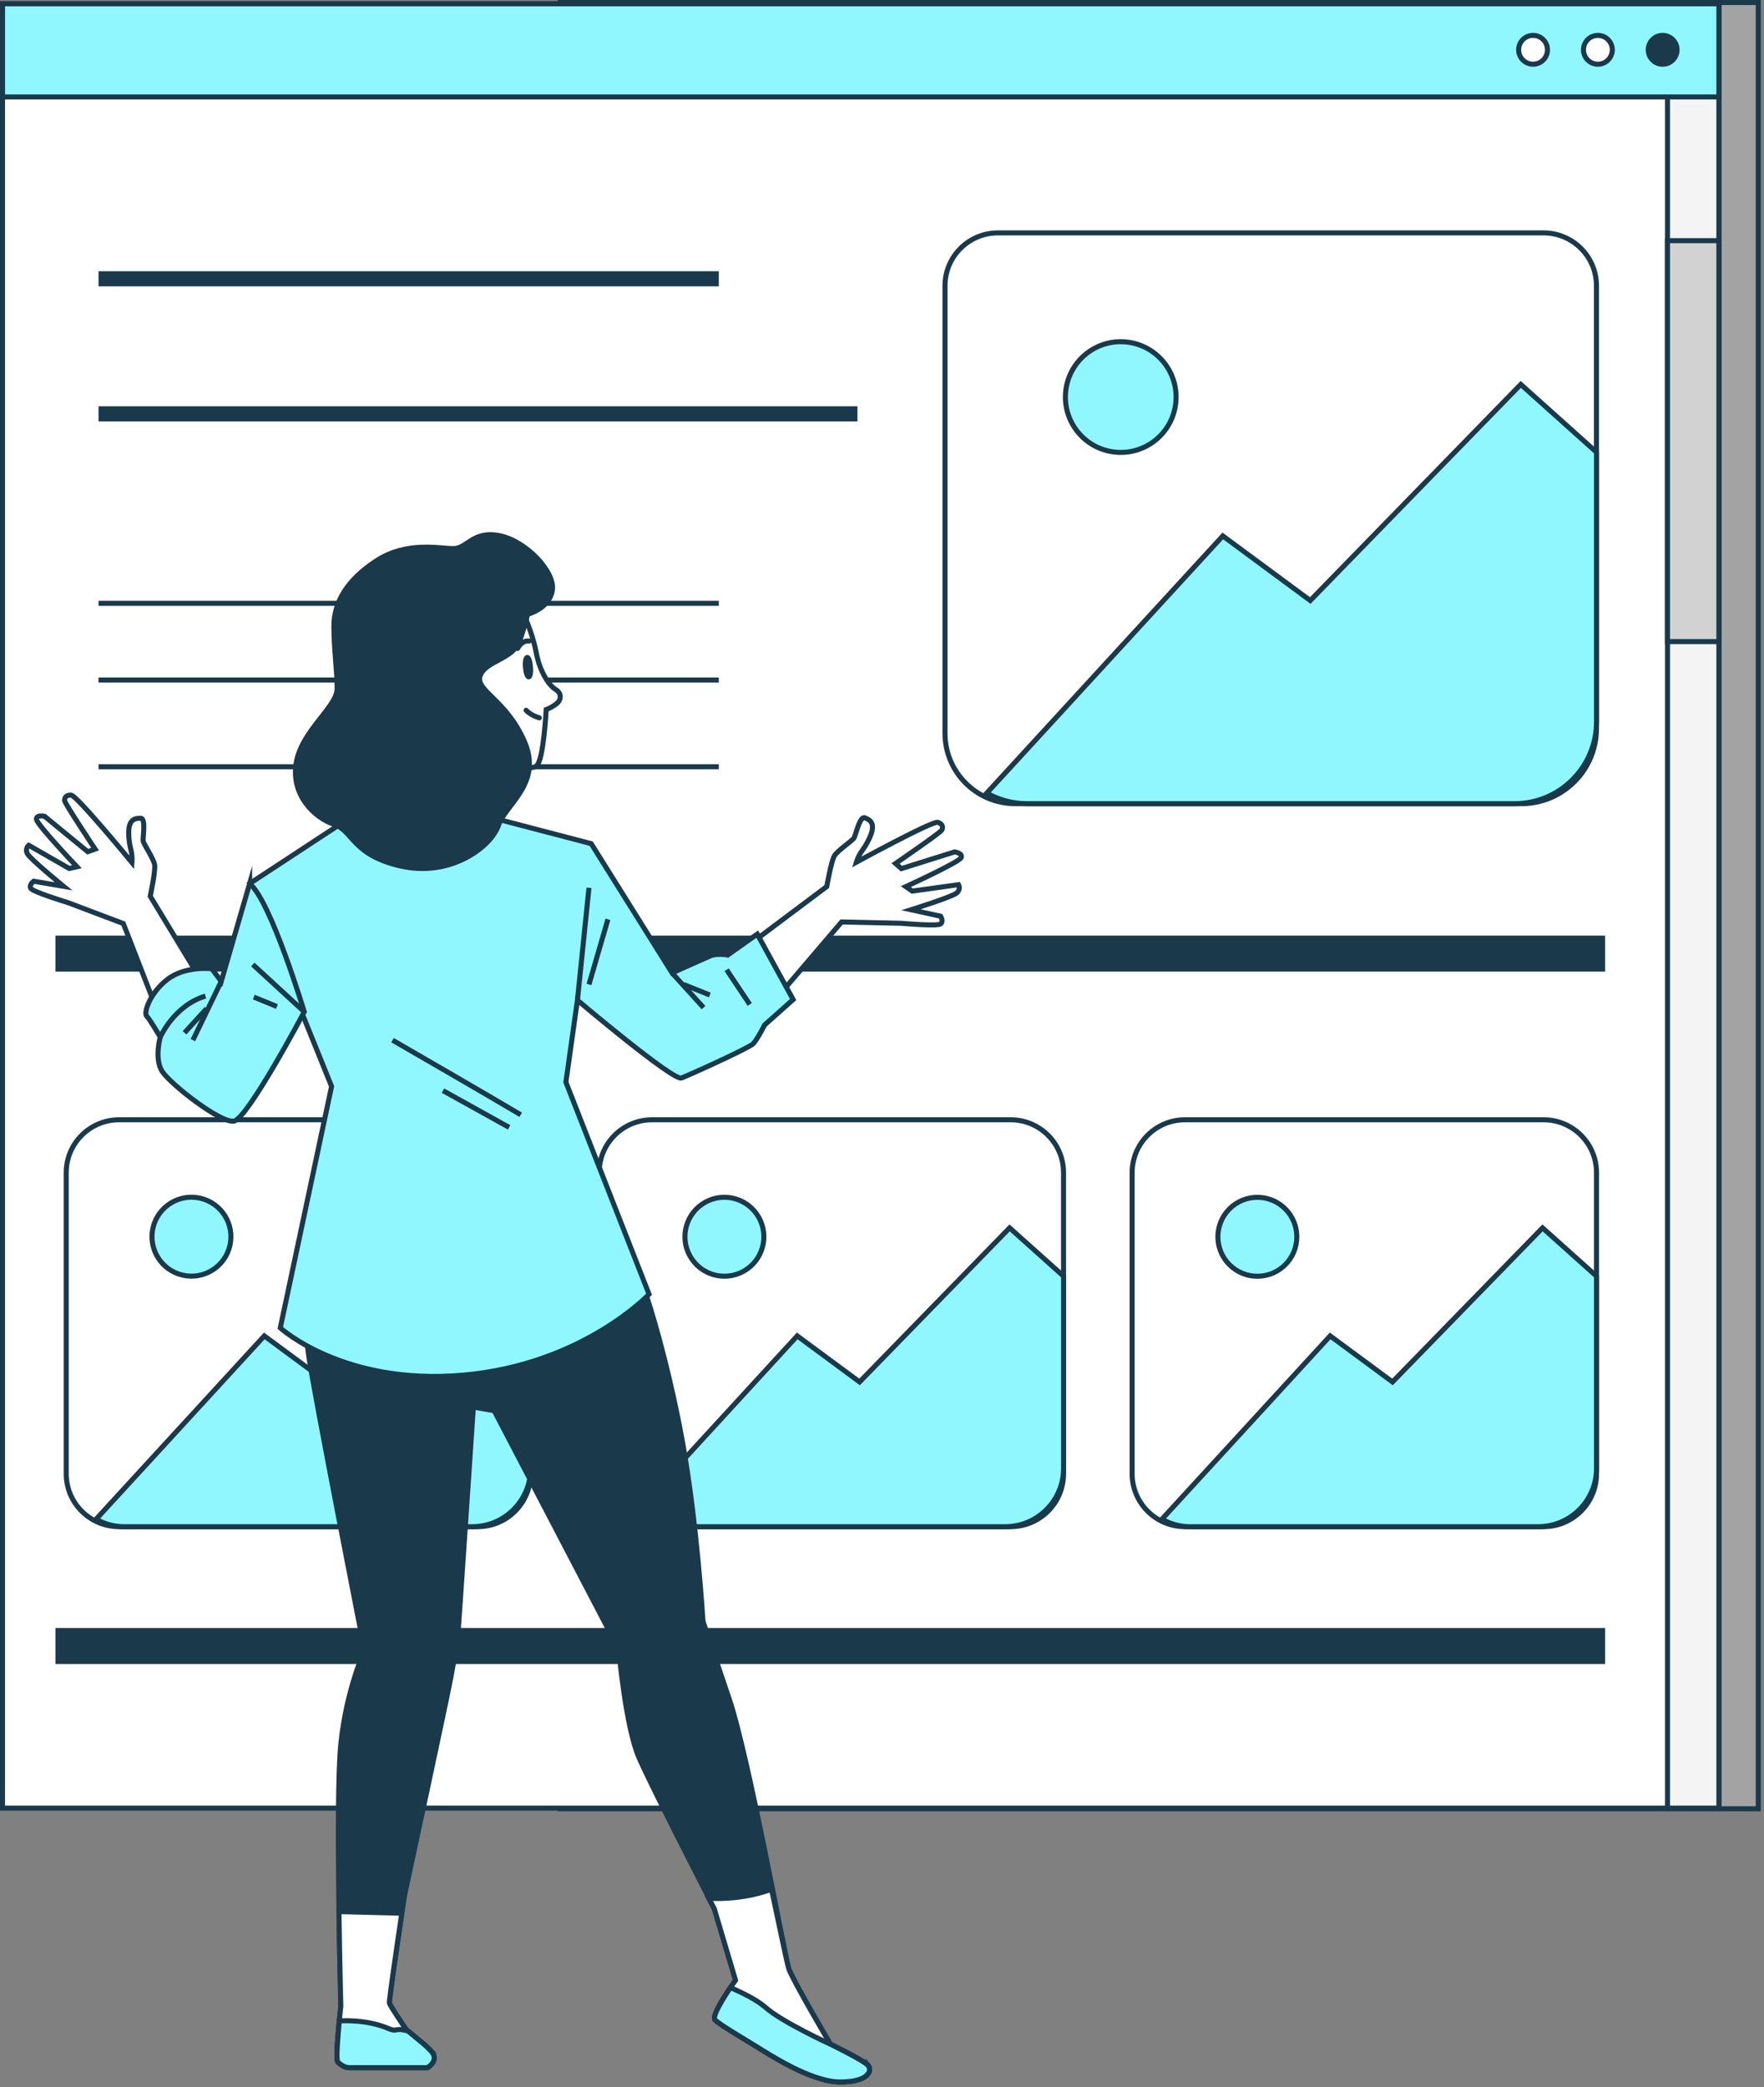 <svg width="350" height="414" viewBox="0 0 350 414" fill="none" xmlns="http://www.w3.org/2000/svg">
<rect x="0" y="0" width="350" height="414" fill="#808080" stroke="none"/>
<g clip-path="url(#clip0_840_37830)">
<path d="M348.86 0.5H111.14V358.8H348.86V0.5Z" fill="#A3A3A3" stroke="#1A394B" stroke-miterlimit="10"/>
<path d="M341.05 0.75H0.5V358.66H341.05V0.75Z" fill="white" stroke="#1A394B" stroke-miterlimit="10"/>
<path d="M318.47 185.59H11V192.73H318.47V185.59Z" fill="#1A394B"/>
<path d="M318.47 322.93H11V330.07H318.47V322.93Z" fill="#1A394B"/>
<path d="M341.05 0.75H330.85V358.66H341.05V0.75Z" fill="#F4F4F4" stroke="#1A394B" stroke-miterlimit="10"/>
<path d="M94.79 222.121H23.63C17.837 222.121 13.14 226.818 13.14 232.611V292.341C13.14 298.135 17.837 302.831 23.63 302.831H94.79C100.584 302.831 105.28 298.135 105.28 292.341V232.611C105.28 226.818 100.584 222.121 94.79 222.121Z" fill="white" stroke="#1A394B" stroke-miterlimit="10"/>
<path d="M24.73 302.842H93.7C100.1 302.842 105.29 297.653 105.29 291.253V253.152L94.58 243.562L64.81 274.122L52.44 264.992L19.06 301.353C20.74 302.303 22.68 302.853 24.74 302.853L24.73 302.842Z" fill="#90F7FF" stroke="#1A394B" stroke-miterlimit="10"/>
<path d="M45.607 247.109C46.601 242.901 43.994 238.684 39.785 237.69C35.577 236.697 31.359 239.303 30.366 243.512C29.373 247.721 31.979 251.938 36.188 252.931C40.397 253.925 44.614 251.318 45.607 247.109Z" fill="#90F7FF" stroke="#1A394B" stroke-miterlimit="10"/>
<path d="M200.53 222.121H129.37C123.576 222.121 118.88 226.818 118.88 232.611V292.341C118.88 298.135 123.576 302.831 129.37 302.831H200.53C206.323 302.831 211.02 298.135 211.02 292.341V232.611C211.02 226.818 206.323 222.121 200.53 222.121Z" fill="white" stroke="#1A394B" stroke-miterlimit="10"/>
<path d="M130.47 302.842H199.44C205.84 302.842 211.03 297.653 211.03 291.253V253.152L200.32 243.562L170.55 274.122L158.18 264.992L124.8 301.353C126.48 302.303 128.42 302.853 130.48 302.853L130.47 302.842Z" fill="#90F7FF" stroke="#1A394B" stroke-miterlimit="10"/>
<path d="M147.59 252.136C151.353 250.005 152.676 245.228 150.546 241.465C148.415 237.702 143.637 236.378 139.874 238.509C136.111 240.64 134.788 245.418 136.919 249.181C139.049 252.944 143.827 254.267 147.59 252.136Z" fill="#90F7FF" stroke="#1A394B" stroke-miterlimit="10"/>
<path d="M306.28 222.121H235.12C229.326 222.121 224.63 226.818 224.63 232.611V292.341C224.63 298.135 229.326 302.831 235.12 302.831H306.28C312.073 302.831 316.77 298.135 316.77 292.341V232.611C316.77 226.818 312.073 222.121 306.28 222.121Z" fill="white" stroke="#1A394B" stroke-miterlimit="10"/>
<path d="M236.21 302.842H305.18C311.58 302.842 316.77 297.653 316.77 291.253V253.152L306.06 243.562L276.29 274.122L263.92 264.992L230.54 301.353C232.22 302.303 234.16 302.853 236.22 302.853L236.21 302.842Z" fill="#90F7FF" stroke="#1A394B" stroke-miterlimit="10"/>
<path d="M255.013 250.869C258.071 247.811 258.071 242.853 255.013 239.795C251.955 236.738 246.997 236.738 243.939 239.795C240.882 242.853 240.882 247.811 243.939 250.869C246.997 253.926 251.955 253.926 255.013 250.869Z" fill="#90F7FF" stroke="#1A394B" stroke-miterlimit="10"/>
<path d="M198 46.199H306.27C312.06 46.199 316.76 50.899 316.76 56.689V144.529C316.76 152.749 310.09 159.419 301.87 159.419H201.45C193.75 159.419 187.5 153.169 187.5 145.469V56.689C187.5 50.899 192.2 46.199 197.99 46.199H198Z" fill="white" stroke="#1A394B" stroke-miterlimit="10"/>
<path d="M203.76 159.42H300.51C309.49 159.42 316.77 152.14 316.77 143.16V89.71L301.74 76.25L259.97 119.12L242.62 106.31L195.79 157.32C198.15 158.65 200.86 159.42 203.76 159.42Z" fill="#90F7FF" stroke="#1A394B" stroke-miterlimit="10"/>
<path d="M233.209 80.52C234.18 74.534 230.115 68.894 224.13 67.923C218.144 66.951 212.504 71.016 211.532 77.002C210.561 82.987 214.625 88.627 220.611 89.599C226.597 90.571 232.237 86.506 233.209 80.52Z" fill="#90F7FF" stroke="#1A394B" stroke-miterlimit="10"/>
<path d="M341.05 47.738H330.85V127.268H341.05V47.738Z" fill="#D2D2D2" stroke="#1A394B" stroke-miterlimit="10"/>
<path d="M341.05 0.75H0.5V19.23H341.05V0.75Z" fill="#90F7FF" stroke="#1A394B" stroke-miterlimit="10"/>
<path d="M307.04 9.88C307.04 11.46 305.76 12.739 304.18 12.739C302.6 12.739 301.32 11.46 301.32 9.88C301.32 8.3 302.6 7.02 304.18 7.02C305.76 7.02 307.04 8.3 307.04 9.88Z" fill="white" stroke="#1A394B" stroke-miterlimit="10"/>
<path d="M319.9 9.88C319.9 11.46 318.62 12.739 317.04 12.739C315.46 12.739 314.18 11.46 314.18 9.88C314.18 8.3 315.46 7.02 317.04 7.02C318.62 7.02 319.9 8.3 319.9 9.88Z" fill="white" stroke="#1A394B" stroke-miterlimit="10"/>
<path d="M332.75 9.88C332.75 11.46 331.47 12.739 329.89 12.739C328.31 12.739 327.03 11.46 327.03 9.88C327.03 8.3 328.31 7.02 329.89 7.02C331.47 7.02 332.75 8.3 332.75 9.88Z" fill="#1A394B" stroke="#1A394B" stroke-miterlimit="10"/>
<path d="M19.55 55.301H142.62" stroke="#1A394B" stroke-width="3" stroke-miterlimit="10"/>
<path d="M19.55 119.68H142.62" stroke="#1A394B" stroke-miterlimit="10"/>
<path d="M19.55 134.891H142.62" stroke="#1A394B" stroke-miterlimit="10"/>
<path d="M19.55 152.09H142.62" stroke="#1A394B" stroke-miterlimit="10"/>
<path d="M19.55 82.09H170.13" stroke="#1A394B" stroke-width="3" stroke-miterlimit="10"/>
<path d="M103.76 121.53C103.76 121.53 105.63 125.4 106.38 129.4C107.13 133.4 109 136.02 110.25 136.77C111.5 137.52 111.37 138.89 110.37 139.64C109.37 140.39 108.37 140.76 108.37 140.76C108.37 140.76 107.87 150.63 106.5 151.88C105.13 153.13 99.63 151.26 99.63 151.26C99.63 151.26 91.63 140.64 91.38 136.02C91.13 131.4 99 124.15 99 124.15C99 124.15 102.25 119.65 103.75 121.53H103.76Z" fill="white" stroke="#1A394B" stroke-miterlimit="10"/>
<path d="M105.26 132.301C105.35 133.371 105.19 134.251 104.92 134.271C104.64 134.291 104.35 133.451 104.26 132.381C104.17 131.311 104.33 130.431 104.6 130.411C104.88 130.391 105.17 131.231 105.26 132.301Z" stroke="#1A394B" stroke-miterlimit="10"/>
<path d="M102.7 128.631C102.7 128.631 103.51 126.961 105 127.161" stroke="#1A394B" stroke-linecap="round" stroke-linejoin="round"/>
<path d="M104.39 140.891C104.39 140.891 105.26 141.891 107.01 142.391" stroke="#1A394B" stroke-linecap="round" stroke-linejoin="round"/>
<path d="M149.8 186.531L164.04 175.861C164.04 175.861 164.93 170.761 165.57 169.741C166.21 168.721 169.01 166.811 169.4 166.301C169.78 165.791 170.55 161.841 171.57 162.221C172.59 162.601 173.23 163.111 173.1 164.391C172.97 165.671 171.82 167.711 171.06 168.731C170.29 169.751 169.91 171.031 169.91 171.031C169.91 171.031 185.08 162.741 186.1 163.121C187.12 163.501 187.12 164.141 186.87 164.651C186.62 165.161 177.69 171.281 177.69 171.281L178.84 172.301L189.42 168.981C189.42 168.981 191.08 169.241 190.7 170.131C190.32 171.021 179.73 175.871 179.73 175.871L181.01 176.761L190.19 175.481C190.19 175.481 190.7 176.371 189.81 177.141C188.92 177.911 180.76 180.461 180.76 180.461L186.63 181.741C186.63 181.741 187.27 182.761 186.63 183.271C185.99 183.781 178.72 183.141 178.72 183.141L166.99 182.881L155.08 196.821L149.82 186.541L149.8 186.531Z" fill="white" stroke="#1A394B" stroke-miterlimit="10"/>
<path d="M39.03 192.99L29.81 177.78C29.81 177.78 30.89 172.72 30.68 171.53C30.47 170.34 28.58 167.52 28.42 166.91C28.26 166.29 29.02 162.34 27.93 162.32C26.84 162.29 26.06 162.53 25.7 163.76C25.34 164.99 25.64 167.31 25.97 168.54C26.3 169.77 26.18 171.1 26.18 171.1C26.18 171.1 15.2 157.74 14.11 157.72C13.02 157.69 12.78 158.29 12.83 158.85C12.88 159.42 18.87 168.43 18.87 168.43L17.42 168.95L8.84 161.92C8.84 161.92 7.21 161.54 7.23 162.51C7.25 163.48 15.26 171.93 15.26 171.93L13.74 172.28L5.7 167.67C5.7 167.67 4.89 168.31 5.44 169.35C5.98 170.39 12.6 175.81 12.6 175.81L6.68 174.8C6.68 174.8 5.71 175.51 6.11 176.22C6.51 176.93 13.49 179.05 13.49 179.05L24.47 183.2L30.68 199.17L39.03 193V192.99Z" fill="white" stroke="#1A394B" stroke-miterlimit="10"/>
<path d="M60.43 249.891C60.43 249.891 60.15 261.241 61.26 268.981C62.37 276.731 72.33 327.371 72.33 327.371C72.33 327.371 68.73 335.121 67.63 345.911C66.52 356.701 67.63 397.931 67.63 397.931C67.63 397.931 66.45 408.431 67.02 409.001C67.59 409.571 68.44 410.141 69.3 410.141H84.81C84.81 410.141 86.52 409.141 86.09 407.721C85.66 406.301 80.83 403.031 80.4 402.311C79.97 401.601 77.41 397.901 77.27 397.331C77.13 396.761 80.26 375.991 80.26 375.991C80.26 375.991 88.94 335.731 89.51 332.461C90.08 329.191 90.65 326.481 90.79 325.201C90.93 323.921 93.92 279.111 93.92 279.111L98.05 279.821L122.77 327.171C122.77 327.171 124.11 342.541 126.8 348.691C129.49 354.841 141.71 378.581 141.71 378.581L145.94 392.801C145.94 392.801 140.94 399.721 141.9 400.681C142.86 401.641 147.47 404.331 149.97 405.871C152.47 407.411 160.92 412.981 166.69 412.981C172.46 412.981 173.03 410.671 172.26 409.711C171.49 408.751 164.77 405.481 164.77 405.481C164.77 405.481 157.28 392.801 156.51 390.491C155.74 388.181 148.52 348.301 144.67 336.971C140.82 325.641 139.48 321.601 139.48 321.601C139.48 321.601 138.3 302.001 135.42 286.051C132.54 270.101 127.35 251.851 123.89 246.281C123.89 246.281 91.74 259.451 60.45 249.881L60.43 249.891Z" fill="#1A394B" stroke="#1A394B" stroke-miterlimit="10"/>
<path d="M164.76 405.492C164.76 405.492 157.27 392.812 156.5 390.502C156.2 389.612 154.85 383.082 153.08 374.762C148.19 376.522 143.59 376.702 140.62 376.552C141.3 377.822 141.71 378.582 141.71 378.582L145.94 392.802C145.94 392.802 140.94 399.722 141.9 400.682C142.86 401.642 147.47 404.332 149.97 405.872C152.47 407.412 160.92 412.982 166.69 412.982C172.46 412.982 173.03 410.672 172.26 409.712C171.49 408.752 164.77 405.482 164.77 405.482L164.76 405.492Z" fill="white" stroke="#1A394B" stroke-miterlimit="10"/>
<path d="M172.25 409.722C171.48 408.762 164.76 405.492 164.76 405.492C164.76 405.492 155.27 401.152 151.91 398.212C150.16 396.682 147.28 395.272 144.92 394.262C143.52 396.342 141.21 400.002 141.89 400.682C142.85 401.642 147.46 404.332 149.96 405.872C152.46 407.412 160.91 412.982 166.68 412.982C172.45 412.982 173.02 410.672 172.25 409.712V409.722Z" fill="#90F7FF" stroke="#1A394B" stroke-miterlimit="10"/>
<path d="M84.8 410.151C84.8 410.151 86.51 409.151 86.08 407.731C85.65 406.311 80.82 403.041 80.39 402.321C79.96 401.611 77.4 397.911 77.26 397.341C77.15 396.921 78.84 385.461 79.72 379.511L67.25 379.191C67.4 389.461 67.62 397.941 67.62 397.941C67.62 397.941 66.44 408.441 67.01 409.011C67.58 409.581 68.43 410.151 69.29 410.151H84.8Z" fill="white" stroke="#1A394B" stroke-miterlimit="10"/>
<path d="M86.08 407.731C85.72 406.541 82.29 404.061 80.92 402.861C80.22 402.711 79.51 402.491 78.84 402.621C77.3 402.921 77.58 402.201 73.81 401.361C71.35 400.811 68.8 400.801 67.33 400.861C67.02 404.011 66.65 408.631 67.02 409.001C67.59 409.571 68.44 410.141 69.3 410.141H84.81C84.81 410.141 86.52 409.141 86.09 407.721L86.08 407.731Z" fill="#90F7FF" stroke="#1A394B" stroke-miterlimit="10"/>
<path d="M69.54 162.141L49.53 175.271L65.79 215.501L55.61 263.401C55.61 263.401 68.12 274.871 91.88 272.781C115.64 270.691 128.78 256.731 128.78 256.731L112.28 214.661L114.57 198.401C114.57 198.401 133.54 214.451 135.21 213.831C136.88 213.201 148.58 207.891 149.41 207.061C150.24 206.231 151.71 203.311 151.71 203.311L157.37 198.271L150.25 185.291L144.39 189.441C144.39 189.441 142.31 189.021 140.85 189.651C139.39 190.281 133.35 192.991 133.35 192.991L117.3 167.351L94.16 161.301L69.56 162.131L69.54 162.141Z" fill="#90F7FF" stroke="#1A394B" stroke-miterlimit="10"/>
<path d="M104.68 121.85C104.68 121.85 108.95 120.78 109.59 117.15C110.23 113.52 104.46 107.33 99.13 106.26C93.79 105.19 92.72 108.82 89.95 108.82C87.18 108.82 80.77 107.33 74.79 111.17C68.81 115.01 66.25 119.5 66.25 124.2C66.25 128.9 66.89 132.96 66.89 136.59C66.89 140.22 59.84 144.92 58.77 151.33C57.7 157.74 62.4 162.22 66.24 163.5C70.08 164.78 69.87 169.69 79.69 171.83C89.51 173.97 97.42 167.99 98.91 163.71C100.4 159.44 107.67 155.38 104.04 147.05C100.41 138.72 94.22 137.01 95.28 134.02C96.35 131.03 101.9 130.82 103.18 126.97C104.46 123.12 104.67 121.84 104.67 121.84L104.68 121.85Z" fill="#1A394B" stroke="#1A394B" stroke-miterlimit="10"/>
<path d="M49.53 175.27L43.9 194.66L42.02 192.16C42.02 192.16 36.81 191.53 33.26 194.24C29.72 196.95 28.47 200.91 29.09 201.54C29.71 202.17 31.8 205.71 31.8 205.71C31.8 205.71 30.55 210.09 32.22 212.59C33.89 215.09 43.69 222.8 46.4 222.39C49.11 221.97 60.37 200.71 60.37 200.71C60.37 200.71 53.7 178.61 49.53 175.28V175.27Z" fill="#90F7FF" stroke="#1A394B" stroke-miterlimit="10"/>
<path d="M43.9 194.66L38.27 206.33" stroke="#1A394B" stroke-miterlimit="10"/>
<path d="M36.61 204.868L40.98 200.078" stroke="#1A394B" stroke-miterlimit="10"/>
<path d="M60.37 200.7L50.16 191.32" stroke="#1A394B" stroke-miterlimit="10"/>
<path d="M50.36 197.781L54.95 199.661" stroke="#1A394B" stroke-miterlimit="10"/>
<path d="M77.88 206.328C77.88 206.328 98.1 217.998 103.31 221.128" stroke="#1A394B" stroke-miterlimit="10"/>
<path d="M87.89 216.34L101.02 223.63" stroke="#1A394B" stroke-miterlimit="10"/>
<path d="M114.57 198.412L116.86 176.102" stroke="#1A394B" stroke-miterlimit="10"/>
<path d="M120.62 182.359L116.86 195.279" stroke="#1A394B" stroke-miterlimit="10"/>
<path d="M133.33 192.988L139.59 199.868" stroke="#1A394B" stroke-miterlimit="10"/>
<path d="M140.84 197.371L135.62 195.281" stroke="#1A394B" stroke-miterlimit="10"/>
<path d="M144.17 192.359L148.76 199.239" stroke="#1A394B" stroke-miterlimit="10"/>
<path d="M31.81 205.708C31.81 205.708 34.52 199.458 40.77 197.578" stroke="#1A394B" stroke-miterlimit="10"/>
</g>
<defs>
<clipPath id="clip0_840_37830">
<rect width="349.36" height="413.48" fill="white"/>
</clipPath>
</defs>
</svg>
